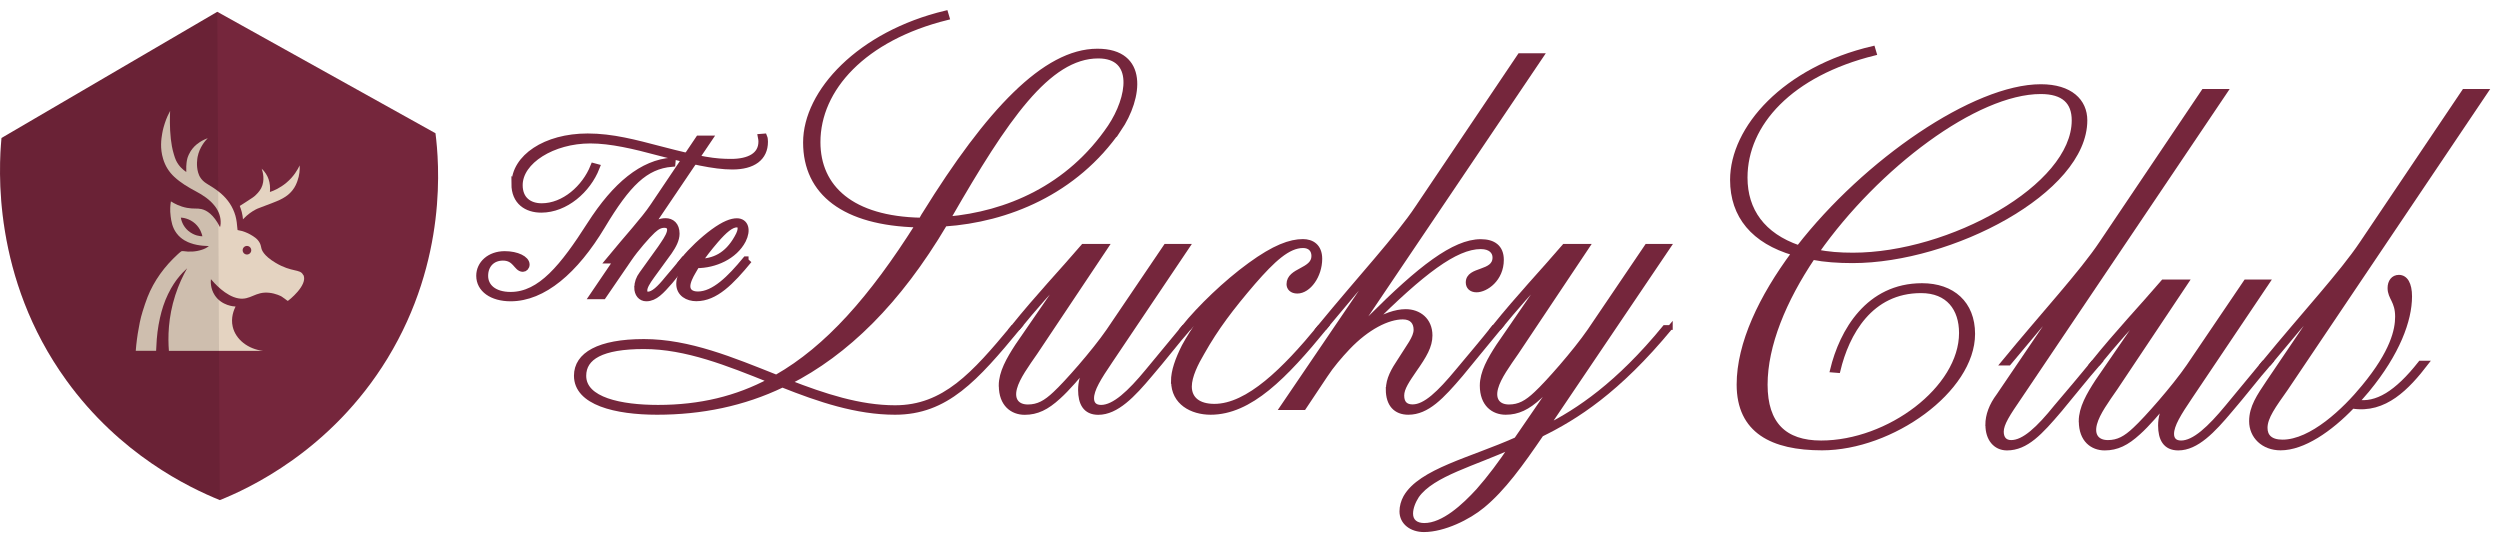 <svg width="212" height="46" viewBox="0 0 212 46" fill="none" xmlns="http://www.w3.org/2000/svg">
<path d="M94.887 10.964C91.184 16.341 85.376 18.646 80.119 19.003C76.178 25.651 71.76 29.949 66.905 32.418C69.886 33.571 72.876 34.567 75.902 34.567C80.082 34.567 82.588 31.741 85.897 27.763H86.373C82.751 32.143 80.245 34.969 75.902 34.969C72.638 34.969 69.455 33.89 66.347 32.656C63.045 34.247 59.461 34.969 55.721 34.969C52.218 34.969 48.872 34.173 48.872 31.86C48.872 30.068 50.783 28.953 54.605 28.953C58.427 28.953 62.131 30.507 65.834 31.979C70.169 29.51 73.917 25.25 77.814 19.085C71.604 18.929 68.303 16.378 68.303 12.08C68.303 7.782 72.876 2.844 80.201 1.097L80.32 1.498C73.233 3.253 69.373 7.551 69.373 12.05C69.373 15.91 72.236 18.542 78.089 18.661C78.208 18.505 78.289 18.304 78.408 18.14C83.785 9.462 88.596 4.331 93.058 4.331C97.2 4.331 96.716 8.273 94.887 10.979V10.964ZM65.313 32.262C61.729 30.827 58.189 29.399 54.605 29.399C51.021 29.399 49.511 30.314 49.511 31.868C49.511 33.898 52.657 34.537 55.802 34.537C59.387 34.537 62.487 33.779 65.313 32.269V32.262ZM93.132 4.755C88.871 4.755 85.25 10.132 80.55 18.289L80.394 18.564C85.332 18.126 90.626 15.939 94.129 10.764C95.802 8.258 96.359 4.755 93.132 4.755Z" fill="#75263C" stroke="#75263C" stroke-width="0.4" stroke-miterlimit="10"/>
<path d="M84.893 32.7C84.893 31.585 85.532 30.47 86.283 29.317L90.582 23.071H90.544C89.191 24.424 87.637 26.216 86.365 27.77H85.889C88.076 25.064 89.987 23.071 91.861 20.884H93.809L87.8 29.882C87.086 30.916 86.291 31.994 86.045 32.909C85.77 33.942 86.283 34.5 87.161 34.5C88.038 34.5 88.67 34.143 89.474 33.385C90.425 32.507 92.775 29.845 94.01 28.053L98.865 20.884H100.695L94.166 30.596C93.169 32.068 92.574 33.028 92.574 33.779C92.574 34.218 92.812 34.537 93.37 34.537C94.486 34.537 95.802 33.303 97.311 31.474L100.375 27.77H100.851C99.773 29.005 98.62 30.514 97.549 31.749C96.077 33.504 94.686 34.976 93.132 34.976C92.017 34.976 91.623 34.18 91.623 33.065C91.623 32.425 91.779 31.831 92.18 31.035H92.143C91.466 31.868 90.514 32.983 89.756 33.66C88.76 34.574 87.927 34.976 86.893 34.976C85.859 34.976 84.9 34.299 84.9 32.708L84.893 32.7Z" fill="#75263C" stroke="#75263C" stroke-width="0.4" stroke-miterlimit="10"/>
<path d="M99.498 32.344C99.498 31.466 99.854 30.47 100.412 29.362C101.171 27.971 102.36 26.253 103.677 24.9H103.639C102.524 25.896 101.609 26.893 100.851 27.763H100.375C101.766 26.053 103.915 23.978 105.989 22.468C108.057 20.959 109.41 20.475 110.488 20.475C111.247 20.475 111.923 20.877 111.923 21.948C111.923 23.383 110.972 24.692 110.012 24.692C109.536 24.692 109.298 24.417 109.298 24.097C109.298 22.863 111.41 22.981 111.41 21.71C111.41 21.189 111.091 20.832 110.496 20.832C109.224 20.832 107.945 22.03 106.279 23.941C104.405 26.127 103.134 27.8 101.944 29.912C101.423 30.789 100.866 31.905 100.866 32.775C100.866 33.853 101.661 34.448 102.978 34.448C105.841 34.448 108.949 31.34 111.894 27.763H112.37C108.949 31.942 106.004 34.969 102.658 34.969C101.067 34.969 99.512 34.136 99.512 32.344H99.498Z" fill="#75263C" stroke="#75263C" stroke-width="0.4" stroke-miterlimit="10"/>
<path d="M117.724 33.02C117.724 32.143 118.162 31.392 118.72 30.552C119.434 29.399 120.073 28.64 120.073 27.964C120.073 27.369 119.754 26.885 118.958 26.885C117.686 26.885 115.932 27.763 114.303 29.473C113.626 30.187 112.912 31.027 112.392 31.823L110.563 34.567H108.733L117.092 22.267H117.054C115.664 23.777 113.991 25.807 112.355 27.763H111.879C115.344 23.547 118.564 20.081 120.2 17.613L128.878 4.718H130.707L114.705 28.44H114.742C115.061 28.083 115.894 27.242 116.214 26.93C120.393 22.751 123.301 20.483 125.569 20.483C126.647 20.483 127.324 20.959 127.324 22.037C127.324 23.673 126.008 24.588 125.212 24.588C124.736 24.588 124.498 24.312 124.498 23.948C124.498 22.751 126.766 23.234 126.766 21.836C126.766 21.36 126.409 20.922 125.569 20.922C123.42 20.922 120.594 23.108 116.214 27.451H116.296C117.33 26.774 118.363 26.417 119.203 26.417C120.319 26.417 121.271 27.131 121.271 28.447C121.271 29.362 120.795 30.157 119.955 31.355C119.36 32.232 118.876 32.909 118.876 33.541C118.876 34.218 119.233 34.493 119.791 34.493C120.862 34.493 122.059 33.34 123.613 31.466C124.61 30.269 125.762 28.916 126.677 27.763H127.153C126.119 28.997 124.922 30.507 123.888 31.741C122.26 33.652 121.025 34.969 119.427 34.969C118.348 34.969 117.716 34.292 117.716 33.02H117.724Z" fill="#75263C" stroke="#75263C" stroke-width="0.4" stroke-miterlimit="10"/>
<path d="M141.646 27.763C137.184 33.176 133.607 35.407 130.7 36.835C128.989 39.341 127.472 41.453 125.725 42.888C124.528 43.885 122.423 44.918 120.75 44.918C119.717 44.918 118.876 44.323 118.876 43.364C118.876 42.962 118.995 42.531 119.196 42.167C120.468 39.936 124.766 38.984 128.588 37.274L132.41 31.704H132.373C131.815 32.344 131.101 33.139 130.544 33.652C129.547 34.567 128.714 34.969 127.681 34.969C126.647 34.969 125.688 34.292 125.688 32.7C125.688 31.585 126.327 30.47 127.078 29.317L131.376 23.071H131.339C129.986 24.424 128.432 26.216 127.16 27.77H126.684C128.87 25.064 130.782 23.071 132.656 20.884H134.604L128.595 29.882C127.881 30.916 127.086 31.994 126.84 32.909C126.565 33.942 127.078 34.5 127.956 34.5C128.833 34.5 129.465 34.143 130.268 33.385C131.22 32.507 133.57 29.845 134.805 28.053L139.66 20.884H141.49L131.139 36.21C133.808 34.857 137.192 32.626 141.17 27.77H141.646V27.763ZM128.231 37.831C125.085 39.304 121.464 40.181 120.148 42.048C119.865 42.487 119.627 43.044 119.627 43.557C119.627 44.197 120.066 44.554 120.78 44.554C122.408 44.554 124.163 42.918 125.361 41.609C126.312 40.531 127.272 39.259 128.224 37.824L128.231 37.831Z" fill="#75263C" stroke="#75263C" stroke-width="0.4" stroke-miterlimit="10"/>
<path d="M153.715 21.829C151.283 25.45 149.692 29.272 149.692 32.619C149.692 35.965 151.328 37.556 154.429 37.556C160.162 37.556 166.327 32.938 166.327 28.239C166.327 26.172 165.211 24.655 162.906 24.655C158.608 24.655 156.615 28.276 155.864 31.422L155.388 31.384C156.184 28.083 158.415 24.216 162.988 24.216C165.576 24.216 167.286 25.725 167.286 28.313C167.286 33.087 160.4 37.988 154.511 37.988C150.294 37.988 147.468 36.553 147.468 32.611C147.468 29.146 149.342 25.205 152.123 21.464C148.703 20.468 146.911 18.319 146.911 15.255C146.911 10.875 151.328 5.863 158.816 4.108L158.935 4.51C151.848 6.265 147.989 10.481 147.989 15.062C147.989 17.85 149.499 19.955 152.525 20.996C158.214 13.671 167.449 7.343 173.064 7.343C175.57 7.343 176.804 8.577 176.804 10.206C176.804 16.215 165.457 22.111 157.098 22.111C155.864 22.111 154.748 22.03 153.715 21.836V21.829ZM154.072 21.353C154.986 21.554 156.02 21.628 157.135 21.628C165.338 21.628 175.882 15.857 175.882 10.206C175.882 8.652 175.005 7.774 173.056 7.774C167.561 7.774 159.166 14.103 154.072 21.346V21.353Z" fill="#75263C" stroke="#75263C" stroke-width="0.4" stroke-miterlimit="10"/>
<path d="M168.557 36.039C168.557 35.206 168.877 34.366 169.472 33.571L175.086 25.294H175.049C173.659 26.804 171.986 28.834 170.35 30.789H169.874C173.339 26.573 176.522 23.145 178.195 20.639L186.873 7.745H188.702L171.227 33.697C170.275 35.087 169.718 35.928 169.718 36.605C169.718 37.162 169.993 37.519 170.55 37.519C171.629 37.519 172.863 36.367 174.373 34.493C175.406 33.295 176.522 31.942 177.481 30.789H177.957C176.879 32.024 175.689 33.533 174.655 34.768C173.027 36.679 171.829 37.995 170.193 37.995C169.197 37.995 168.565 37.199 168.565 36.047L168.557 36.039Z" fill="#75263C" stroke="#75263C" stroke-width="0.4" stroke-miterlimit="10"/>
<path d="M176.477 35.72C176.477 34.604 177.117 33.489 177.868 32.336L182.166 26.09H182.129C180.775 27.443 179.221 29.235 177.949 30.789H177.473C179.66 28.083 181.571 26.09 183.445 23.904H185.393L179.385 32.901C178.671 33.935 177.875 35.013 177.63 35.928C177.355 36.962 177.868 37.519 178.745 37.519C179.623 37.519 180.255 37.162 181.058 36.404C182.01 35.526 184.359 32.864 185.594 31.072L190.45 23.904H192.279L185.75 33.615C184.754 35.088 184.159 36.047 184.159 36.798C184.159 37.237 184.397 37.556 184.954 37.556C186.07 37.556 187.386 36.322 188.896 34.493L191.959 30.789H192.435C191.357 32.024 190.204 33.533 189.133 34.768C187.661 36.523 186.271 37.995 184.716 37.995C183.601 37.995 183.207 37.199 183.207 36.084C183.207 35.444 183.363 34.85 183.765 34.054H183.727C183.051 34.887 182.099 36.002 181.34 36.679C180.344 37.593 179.511 37.995 178.477 37.995C177.444 37.995 176.484 37.318 176.484 35.727L176.477 35.72Z" fill="#75263C" stroke="#75263C" stroke-width="0.4" stroke-miterlimit="10"/>
<path d="M205.255 30.789H205.731C204.14 32.857 202.229 34.887 199.485 34.448C197.574 36.441 195.305 37.988 193.394 37.988C191.922 37.988 190.926 36.991 190.926 35.72C190.926 34.522 191.565 33.608 192.361 32.418L197.179 25.294H197.142C195.752 26.804 194.079 28.834 192.443 30.789H191.967C195.432 26.573 198.615 23.145 200.288 20.639L208.966 7.745H210.795L193.841 32.938C192.807 34.411 192.086 35.37 192.086 36.285C192.086 36.999 192.524 37.482 193.558 37.482C196.027 37.482 198.853 34.775 200.444 32.827C202.913 29.845 203.307 27.971 203.307 26.856C203.307 25.502 202.667 25.264 202.667 24.424C202.667 23.904 202.942 23.509 203.426 23.509C203.984 23.509 204.34 24.067 204.34 25.138C204.34 27.168 203.307 29.957 200.756 33.057C200.436 33.414 200.161 33.771 199.842 34.091C201.515 34.366 203.225 33.377 205.255 30.789Z" fill="#75263C" stroke="#75263C" stroke-width="0.4" stroke-miterlimit="10"/>
<path d="M40.685 23.383C40.685 22.409 41.532 21.598 42.804 21.598C43.845 21.598 44.611 22.007 44.611 22.431C44.611 22.625 44.47 22.751 44.343 22.751C43.83 22.751 43.756 21.799 42.648 21.799C41.711 21.799 41.094 22.453 41.094 23.39C41.094 24.327 41.852 25.056 43.302 25.056C45.868 25.056 47.794 22.632 50.077 19.062C52.233 15.701 54.501 13.842 56.992 13.664L56.977 13.842C54.679 14.036 53.177 15.56 51.036 19.13C48.738 22.966 46.031 25.25 43.302 25.25C41.726 25.25 40.685 24.491 40.685 23.39V23.383ZM43.674 15.597C43.674 13.404 46.254 11.619 49.831 11.619C51.921 11.619 53.861 12.147 55.966 12.697C59.483 13.619 60.621 13.775 61.997 13.775C63.536 13.775 64.614 13.225 64.614 12.006C64.614 11.879 64.599 11.76 64.577 11.649L64.77 11.634C64.808 11.723 64.823 11.902 64.823 12.021C64.823 13.344 63.848 14.073 62.101 14.073C60.547 14.073 58.532 13.597 55.854 12.89C53.802 12.34 51.824 11.864 50.054 11.864C46.871 11.864 44.023 13.612 44.023 15.701C44.023 16.943 44.856 17.538 45.934 17.538C47.861 17.538 49.63 15.962 50.359 14.14L50.552 14.192C49.809 16.088 47.935 17.732 45.897 17.732C44.693 17.732 43.666 17.092 43.666 15.59L43.674 15.597Z" fill="#75263C" stroke="#75263C" stroke-width="0.6" stroke-miterlimit="10"/>
<path d="M54.092 24.372C54.092 24 54.218 23.628 54.479 23.279L56.055 21.085C56.375 20.609 56.724 20.133 56.836 19.724C56.962 19.263 56.747 19.018 56.338 19.018C55.981 19.018 55.683 19.174 55.312 19.516C54.888 19.903 53.847 21.093 53.311 21.888L51.132 25.071H50.322L54.033 19.605H54.018C53.401 20.275 52.657 21.182 51.928 22.044H51.712C53.252 20.171 54.665 18.646 55.408 17.531L59.268 11.797H60.078L54.486 20.074H54.501C54.746 19.806 54.977 19.546 55.17 19.382C55.609 18.973 56.003 18.802 56.442 18.802C56.918 18.802 57.327 19.1 57.327 19.814C57.327 20.312 57.059 20.803 56.71 21.316L55.245 23.331C54.806 23.933 54.59 24.32 54.59 24.625C54.59 24.87 54.694 25.034 54.947 25.034C55.423 25.034 55.973 24.521 56.643 23.688C57.104 23.16 57.594 22.558 58.018 22.044H58.234C57.773 22.595 57.223 23.264 56.784 23.814C56.04 24.662 55.512 25.25 54.806 25.25C54.367 25.25 54.085 24.892 54.085 24.379L54.092 24.372Z" fill="#75263C" stroke="#75263C" stroke-width="0.6" stroke-miterlimit="10"/>
<path d="M63.484 22.037C61.959 23.896 60.636 25.242 59.045 25.242C58.338 25.242 57.647 24.87 57.647 24.075C57.647 23.688 57.803 23.242 58.056 22.751C58.39 22.134 58.926 21.368 59.506 20.773H59.491C58.992 21.212 58.591 21.658 58.249 22.044H58.033C58.65 21.286 59.61 20.364 60.524 19.695C61.446 19.025 62.049 18.81 62.487 18.81C63.179 18.81 63.387 19.501 62.963 20.349C62.257 21.71 60.591 22.439 59.089 22.439H59.052C58.948 22.617 58.822 22.81 58.717 23.004C58.487 23.39 58.241 23.889 58.241 24.275C58.241 24.751 58.598 25.019 59.178 25.019C60.576 25.019 61.952 23.636 63.261 22.044H63.477L63.484 22.037ZM59.186 22.253C60.562 22.238 61.699 21.725 62.562 20.185C63.023 19.405 62.882 18.981 62.487 18.981C61.974 18.981 61.387 19.494 60.651 20.341C60.048 21.048 59.587 21.635 59.186 22.253Z" fill="#75263C" stroke="#75263C" stroke-width="0.6" stroke-miterlimit="10"/>
<path d="M18.636 42.405C15.982 41.327 10.166 38.531 5.63 32.254C-0.668 23.547 -0.11 14.229 0.128 11.701C6.225 8.139 12.331 4.569 18.428 1C24.593 4.436 30.765 7.864 36.929 11.299C37.234 13.731 37.978 21.992 32.862 30.388C28.043 38.285 20.986 41.468 18.636 42.412V42.405Z" fill="#75263C"/>
<path d="M20.592 18.609C21.001 18.17 21.395 17.917 21.678 17.769C21.886 17.657 21.893 17.679 23.061 17.226C23.633 17.003 23.886 16.891 24.213 16.675C24.436 16.527 24.622 16.356 24.786 16.155C25.039 15.843 25.15 15.545 25.217 15.359C25.403 14.854 25.433 14.385 25.411 14.028C25.247 14.378 24.912 14.973 24.28 15.501C23.752 15.939 23.232 16.17 22.89 16.281C22.957 15.501 22.756 14.839 22.191 14.303C22.28 14.549 22.496 15.292 22.146 15.962C21.983 16.267 21.73 16.505 21.648 16.579C21.521 16.698 21.41 16.772 20.823 17.151C20.622 17.278 20.451 17.389 20.332 17.464C20.391 17.612 20.451 17.784 20.503 17.984C20.562 18.222 20.592 18.43 20.607 18.616L20.592 18.609Z" fill="#E4D3C1"/>
<path d="M25.708 23.316C25.463 22.781 24.756 23.123 23.351 22.275C22.332 21.665 22.191 21.182 22.161 21.033C22.131 20.907 22.116 20.788 22.035 20.617C21.841 20.237 21.514 20.052 21.217 19.881C20.994 19.754 20.637 19.59 20.146 19.509C20.146 19.464 20.138 19.427 20.131 19.382C20.101 19.018 20.064 18.654 19.967 18.304C19.752 17.546 19.328 16.921 18.74 16.408C18.369 16.088 17.952 15.828 17.536 15.575C17.29 15.426 17.097 15.24 16.956 15.002C16.918 14.935 16.852 14.816 16.799 14.623C16.628 14.021 16.733 13.448 16.755 13.307C16.918 12.489 17.394 11.946 17.617 11.716C17.439 11.783 17.194 11.887 16.933 12.058C16.792 12.154 16.561 12.31 16.338 12.586C16.019 12.98 15.907 13.359 15.885 13.448C15.818 13.701 15.81 13.924 15.796 14.103C15.788 14.303 15.796 14.467 15.796 14.586C15.513 14.393 15.149 14.08 14.925 13.597C14.851 13.433 14.807 13.3 14.747 13.099C14.598 12.608 14.531 12.169 14.487 11.79C14.375 10.801 14.405 9.827 14.427 9.403C14.286 9.663 14.115 10.02 13.974 10.459C13.922 10.622 13.818 10.935 13.751 11.344C13.676 11.79 13.557 12.571 13.832 13.47C14.011 14.073 14.331 14.586 14.792 15.01C15.327 15.501 15.944 15.872 16.591 16.215C17.209 16.542 17.788 16.921 18.227 17.486C18.562 17.925 18.74 18.416 18.711 18.966C18.711 19.062 18.681 19.167 18.659 19.263C18.108 18.178 17.528 17.835 17.09 17.731C16.703 17.642 16.442 17.731 15.863 17.627C15.26 17.516 14.799 17.27 14.494 17.077C14.442 17.367 14.398 17.813 14.472 18.349C14.531 18.78 14.606 19.286 14.97 19.776C15.379 20.327 15.937 20.542 16.16 20.617C16.859 20.877 17.714 20.862 17.714 20.862C17.536 21.018 17.335 21.108 17.134 21.174C16.606 21.353 16.063 21.375 15.513 21.293C15.461 21.286 15.394 21.293 15.357 21.323C15.245 21.405 15.149 21.494 15.052 21.583C14.509 22.082 14.018 22.625 13.587 23.227C13.148 23.844 12.784 24.498 12.509 25.197C12.353 25.599 12.219 26.008 12.092 26.417C11.899 27.027 11.787 27.651 11.683 28.283C11.631 28.603 11.594 28.923 11.557 29.243C11.535 29.406 11.527 29.577 11.512 29.748H13.238C13.238 29.614 13.252 29.488 13.26 29.362C13.29 28.551 13.386 27.755 13.565 26.96C13.721 26.261 13.937 25.591 14.249 24.945C14.591 24.231 14.94 23.777 15.037 23.651C15.342 23.256 15.639 22.959 15.87 22.751C15.52 23.368 15.156 24.127 14.866 25.026C14.249 26.93 14.234 28.625 14.323 29.756C16.993 29.756 19.655 29.756 22.325 29.756C21.023 29.607 19.99 28.782 19.737 27.718C19.551 26.938 19.841 26.261 19.975 25.993C19.863 25.993 18.792 25.934 18.205 25.026C17.84 24.461 17.863 23.881 17.885 23.673C18.145 23.978 19.134 25.116 20.22 25.302C21.239 25.48 21.64 24.699 22.823 24.826C23.395 24.885 23.849 25.123 23.879 25.145C24.05 25.257 24.213 25.383 24.384 25.51C24.384 25.51 24.407 25.51 24.414 25.51C24.444 25.51 26.139 24.186 25.73 23.316H25.708ZM15.982 19.59C15.468 19.159 15.357 18.602 15.335 18.453C15.498 18.46 16.063 18.52 16.554 18.966C17 19.375 17.127 19.866 17.164 20.037C17.008 20.037 16.472 20 15.989 19.59H15.982ZM20.941 21.583C20.741 21.583 20.577 21.42 20.577 21.219C20.577 21.018 20.741 20.855 20.941 20.855C21.142 20.855 21.306 21.018 21.306 21.219C21.306 21.42 21.142 21.583 20.941 21.583Z" fill="#E4D3C1"/>
<g opacity="0.1">
<path d="M18.428 1C12.331 4.569 6.225 8.139 0.128 11.701C-0.11 14.229 -0.668 23.547 5.63 32.254C10.166 38.531 15.982 41.327 18.636 42.405L18.428 1Z" fill="black"/>
</g>
</svg>
